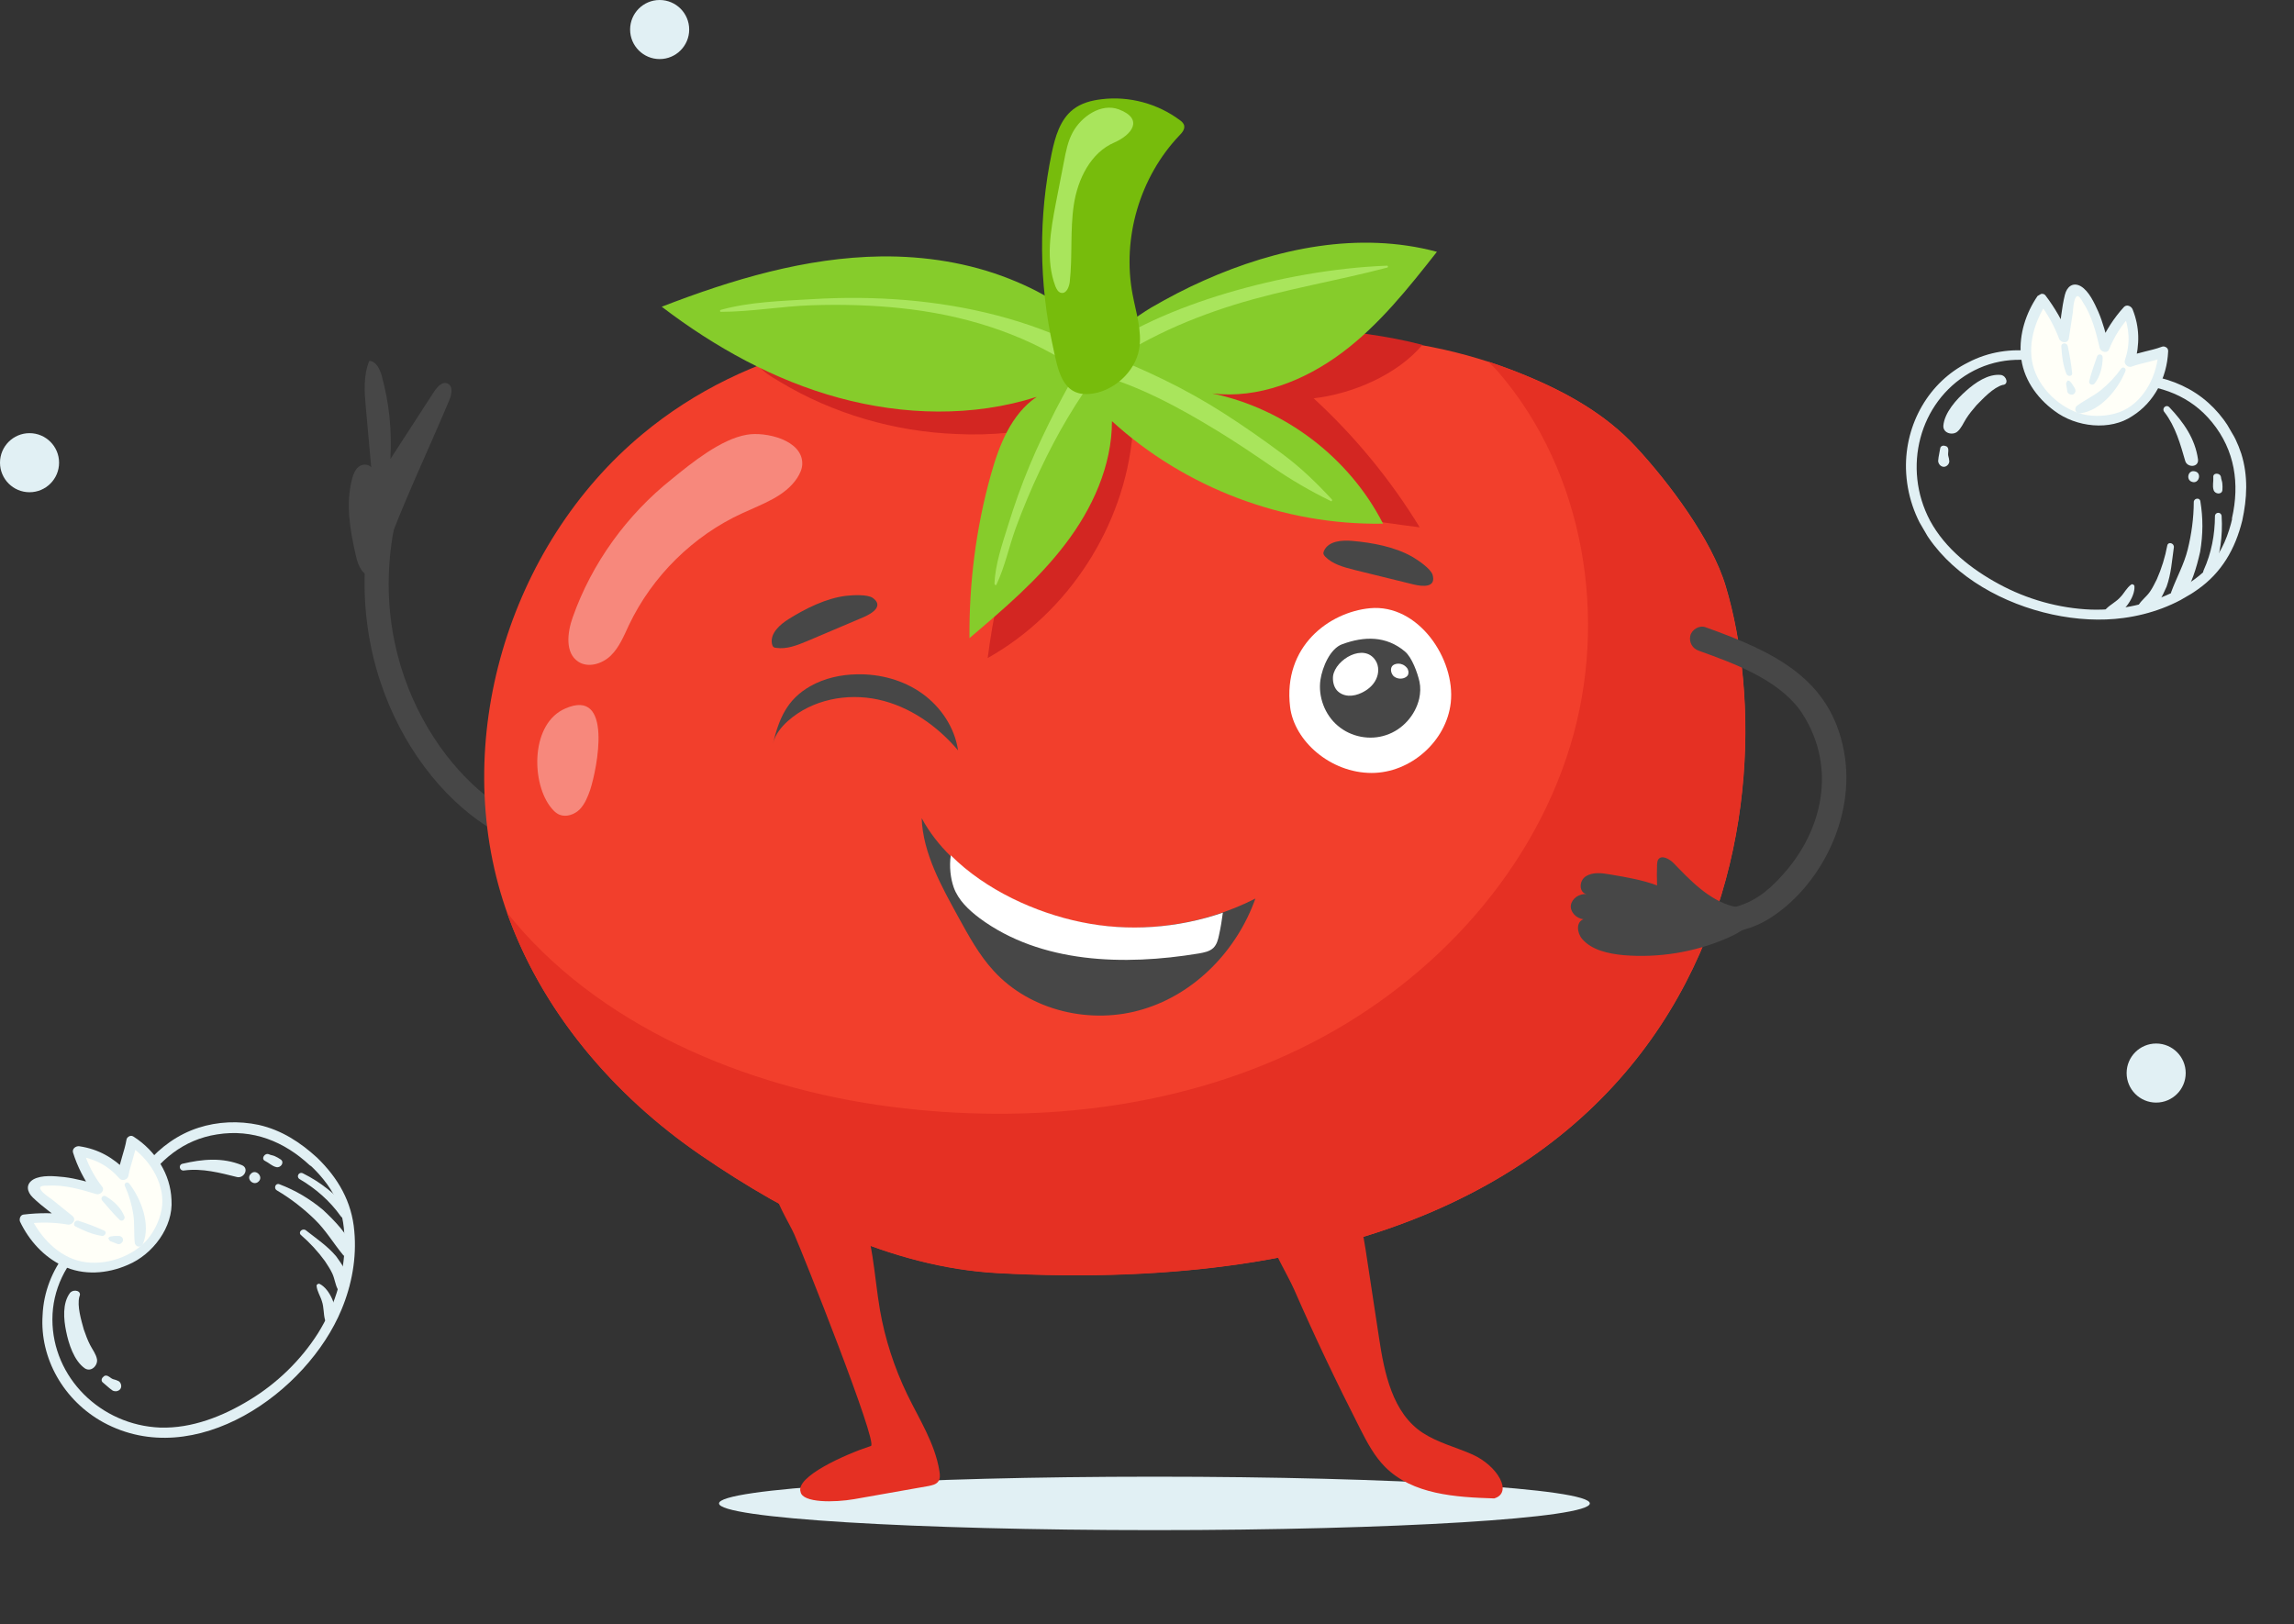 <?xml version="1.0" encoding="UTF-8"?> <svg xmlns="http://www.w3.org/2000/svg" width="233" height="165" viewBox="0 0 233 165" fill="none"><rect x="0" y="0" width="233" height="165" fill="#333333" stroke="none"/> <path d="M53.383 83.205C46.53 80.663 36.793 68.718 40.17 52.898C40.293 52.257 39.973 51.516 39.307 51.368C38.691 51.22 37.927 51.566 37.779 52.232C34.278 68.644 43.695 82.242 52.742 85.599C53.358 85.821 54.122 85.352 54.27 84.735C54.418 84.019 54.024 83.451 53.383 83.205Z" fill="#474747"></path> <path d="M117.254 155.429C141.678 155.429 161.478 154.214 161.478 152.715C161.478 151.215 141.678 150 117.254 150C92.83 150 73.03 151.215 73.03 152.715C73.03 154.214 92.83 155.429 117.254 155.429Z" fill="#E1F0F4"></path> <path d="M65.265 44.088C51.608 55.416 45.618 75.406 51.337 92.237C54.837 102.529 62.257 111.24 71.23 117.361C80.203 123.506 90.483 128.713 101.329 129.306C175.628 133.353 181.889 81.576 175.283 59.537C173.878 54.823 169.49 48.974 166.137 45.371C163.105 42.089 159.136 39.868 155.02 38.165C142.028 32.785 129.949 33.821 116.441 35.746C111.19 36.511 106.506 34.685 101.329 34.043C95.413 33.303 89.349 33.648 83.556 35.055C76.875 36.659 70.54 39.695 65.265 44.088Z" fill="#F23F2C"></path> <path d="M175.258 59.537C173.853 54.823 169.465 48.974 166.113 45.371C163.081 42.089 159.112 39.868 154.995 38.165C153.713 37.622 152.431 37.153 151.149 36.733C151.544 37.104 151.914 37.474 152.209 37.819C160.985 48.037 163.376 62.943 159.506 75.702C155.389 89.276 144.765 100.382 131.995 106.551C119.251 112.721 104.559 114.227 90.507 112.425C75.717 110.525 60.532 104.108 51.485 92.682C55.059 102.775 62.38 111.339 71.23 117.386C80.203 123.531 90.483 128.738 101.329 129.33C175.603 133.353 181.889 81.576 175.258 59.537Z" fill="#E53023"></path> <path d="M147.353 71.383C146.909 75.307 143.261 78.516 139.317 78.516C135.151 78.516 131.453 75.283 131.034 71.803C130.294 65.633 135.027 62.178 139.144 61.783C144.05 61.314 147.846 66.941 147.353 71.383Z" fill="white"></path> <path d="M142.694 66.176C143.409 66.768 143.976 68.348 144.173 69.236C144.296 69.804 144.272 70.396 144.148 70.964C143.754 72.666 142.447 74.123 140.796 74.666C139.144 75.233 137.221 74.863 135.89 73.728C134.559 72.617 133.869 70.766 134.115 69.063C134.313 67.755 135.101 65.88 136.334 65.436C138.553 64.621 140.796 64.572 142.694 66.176Z" fill="#474747"></path> <path d="M139.711 67.089C140.081 67.657 140.056 68.422 139.76 69.014C139.465 69.631 138.922 70.075 138.306 70.371C137.887 70.569 137.443 70.692 136.975 70.668C136.507 70.643 136.063 70.445 135.767 70.1C135.447 69.705 135.348 69.162 135.397 68.668C135.644 66.966 138.553 65.287 139.711 67.089Z" fill="white"></path> <path d="M141.387 67.681C141.585 67.385 142.374 67.212 142.891 67.829C143.064 68.027 143.113 68.348 142.99 68.594C142.891 68.743 142.719 68.841 142.546 68.891C142.201 68.989 141.807 68.915 141.535 68.668C141.289 68.397 141.19 67.977 141.387 67.681Z" fill="white"></path> <path d="M82.299 69.705C83.728 68.891 85.405 68.52 87.056 68.496C89.398 68.446 91.765 69.088 93.663 70.445C95.561 71.803 96.966 73.9 97.311 76.22C95.191 73.728 92.381 71.753 89.201 71.062C86.021 70.371 82.471 71.062 80.031 73.234C79.341 73.851 78.724 74.616 78.502 75.554C79.119 73.037 79.907 71.062 82.299 69.705Z" fill="#474747"></path> <path d="M80.129 62.869C79.217 63.437 78.207 64.325 78.404 65.386C78.428 65.51 78.478 65.658 78.576 65.732C78.65 65.781 78.724 65.806 78.823 65.806C79.907 65.978 80.992 65.534 82.003 65.115C83.901 64.3 85.799 63.511 87.697 62.696C88.733 62.252 89.719 61.511 88.659 60.746C88.141 60.352 86.563 60.45 85.922 60.524C83.901 60.771 81.83 61.808 80.129 62.869Z" fill="#474747"></path> <path d="M137.369 54.947C136.285 54.848 134.954 54.947 134.485 55.934C134.436 56.057 134.387 56.181 134.436 56.304C134.46 56.378 134.534 56.452 134.584 56.526C135.348 57.316 136.482 57.612 137.542 57.884C139.539 58.377 141.56 58.871 143.557 59.364C144.666 59.636 145.874 59.636 145.504 58.377C145.307 57.76 144 56.872 143.434 56.551C141.659 55.539 139.366 55.12 137.369 54.947Z" fill="#474747"></path> <path d="M109.735 93.693C115.701 94.903 122.086 94.039 127.509 91.275C125.66 96.482 121.445 100.9 116.145 102.504C110.869 104.133 104.657 102.701 100.935 98.629C99.456 97.025 98.396 95.076 97.336 93.15C95.66 90.09 93.737 86.684 93.614 83.106C96.67 88.782 103.647 92.435 109.735 93.693Z" fill="#474747"></path> <path d="M121.765 96.852C122.307 96.754 122.85 96.655 123.244 96.285C123.589 95.939 123.713 95.47 123.811 95.001C123.984 94.236 124.107 93.471 124.206 92.706C119.621 94.286 114.592 94.656 109.834 93.669C105.224 92.731 100.097 90.411 96.572 86.882C96.399 87.993 96.547 89.226 96.868 90.14C97.336 91.448 98.396 92.435 99.505 93.274C105.717 97.864 114.148 98.111 121.765 96.852Z" fill="white"></path> <path opacity="0.38" d="M58.165 62.721C57.623 64.251 57.376 66.324 58.732 67.212C59.743 67.879 61.173 67.435 62.035 66.596C62.898 65.756 63.367 64.596 63.884 63.486C66.251 58.525 70.392 54.428 75.396 52.133C77.418 51.196 79.735 50.431 80.968 48.555C81.239 48.135 81.46 47.666 81.485 47.173C81.584 44.68 77.713 43.816 75.84 44.162C73.227 44.606 70.244 47.025 68.248 48.654C63.687 52.281 60.113 57.193 58.165 62.721Z" fill="white"></path> <path opacity="0.38" d="M55.823 81.847C56.094 82.218 56.415 82.588 56.834 82.76C57.524 83.032 58.362 82.736 58.88 82.218C59.398 81.675 59.694 80.959 59.94 80.243C60.655 78.071 62.307 69.804 57.401 71.976C53.95 73.481 53.95 79.256 55.823 81.847Z" fill="white"></path> <path d="M88.461 146.877C85.75 147.766 80.795 150.012 81.313 151.542C81.51 152.677 84.764 152.628 86.76 152.282C89.275 151.838 91.789 151.394 94.304 150.95C94.649 150.876 95.043 150.801 95.265 150.53C95.512 150.234 95.487 149.814 95.413 149.419C94.969 146.631 93.367 144.163 92.135 141.621C90.828 138.906 89.891 136.019 89.374 133.057C88.757 129.454 88.708 125.678 87.13 122.371C86.12 120.224 82.693 116.423 79.907 117.558C76.555 118.891 79.809 123.432 80.672 125.382C81.46 127.134 89.226 146.631 88.461 146.877Z" fill="#E53023"></path> <path d="M138.134 145.101C138.848 146.507 139.588 147.914 140.697 149.025C143.483 151.813 147.821 152.085 151.766 152.208C153.688 151.641 152.135 148.901 149.547 147.741C147.871 147.001 146.071 146.557 144.543 145.57C141.437 143.57 140.599 139.474 140.056 135.821C139.613 132.86 139.144 129.873 138.7 126.912C138.257 124.098 137.567 120.865 135.052 119.533C133.598 118.768 131.749 118.842 130.368 119.755C126.054 122.593 129.974 127.702 131.453 131.009C133.524 135.747 135.767 140.461 138.134 145.101Z" fill="#E53023"></path> <path d="M187.288 76.294C185.907 68.915 180.188 66.201 173.212 63.708C172.596 63.486 171.832 63.955 171.684 64.572C171.536 65.263 171.906 65.88 172.547 66.102C176.121 67.385 180.46 68.965 182.801 72.099C186.548 77.504 185.242 83.797 181.643 88.19C178.389 92.163 175.653 93.052 169.983 92.04C169.342 91.916 168.602 92.213 168.454 92.904C168.307 93.521 168.627 94.31 169.317 94.434C172.818 95.051 176.515 95.273 179.646 93.348C184.7 90.238 188.57 83.155 187.288 76.294ZM183.985 84.34C184.034 84.216 184.009 84.291 183.985 84.34V84.34Z" fill="#474747"></path> <path d="M45.642 40.633C45.889 40.04 46.037 39.201 45.445 38.955C44.928 38.732 44.434 39.275 44.114 39.744C42.635 42.039 41.131 44.335 39.652 46.63C39.825 43.767 39.529 40.904 38.765 38.14C38.568 37.474 38.198 36.684 37.508 36.659C36.891 38.165 37.014 39.843 37.162 41.447C37.335 43.446 37.532 45.47 37.705 47.469C37.409 47.099 36.793 47.123 36.423 47.42C36.053 47.716 35.88 48.209 35.757 48.654C35.092 51.196 35.56 53.861 36.127 56.378C36.669 58.871 38.05 59.192 38.888 56.773C40.811 51.319 43.399 45.988 45.642 40.633Z" fill="#474747"></path> <path d="M169.983 87.672C169.564 87.252 168.775 86.808 168.43 87.302C168.331 87.45 168.331 87.622 168.307 87.795C168.282 88.511 168.282 89.227 168.307 89.942C166.803 89.374 165.176 89.103 163.574 88.832C162.735 88.683 161.799 88.56 161.084 89.004C160.369 89.449 160.344 90.658 161.158 90.831C160.418 90.732 159.654 91.275 159.555 91.941C159.457 92.608 160.073 93.299 160.837 93.373C160.048 93.669 160.172 94.779 160.714 95.396C161.675 96.507 163.352 96.877 164.905 97.025C168.454 97.321 172.078 96.729 175.307 95.347C176.22 94.952 177.699 94.261 177.945 93.249C178.241 91.892 177.033 92.311 176.022 92.065C173.533 91.423 171.61 89.35 169.983 87.672Z" fill="#474747"></path> <path d="M107.64 43.027C103.868 50.455 101.379 58.55 100.319 66.842C108.503 62.252 114.197 53.466 115.035 44.088C123.318 50.282 133.943 52.281 144.198 53.565C141.24 48.728 137.591 44.285 133.425 40.46C137.345 40.016 141.93 38.066 144.469 35.031C140.944 34.093 136.95 33.648 133.548 33.303C130.22 32.982 126.917 33.945 123.639 34.685C113.581 36.98 103.129 37.252 92.874 36.166C89.25 35.771 85.602 35.203 81.954 35.228C80.894 35.228 77.787 34.956 77.073 35.944C76.185 37.153 78.404 38.288 79.217 38.782C84.616 42.039 90.853 43.841 97.139 44.088C100.664 44.261 104.214 43.915 107.64 43.027Z" fill="#D32622"></path> <path d="M89.497 26.047C81.83 26.146 74.361 28.392 67.212 31.156C72.611 35.277 78.675 38.634 85.207 40.411C91.74 42.188 98.815 42.385 105.298 40.312C102.71 42.064 101.477 45.223 100.639 48.234C99.135 53.614 98.421 59.216 98.47 64.819C101.921 61.882 105.421 58.92 108.182 55.292C110.943 51.689 112.94 47.321 112.94 42.78C120.36 49.567 130.418 53.367 140.475 53.194C137.049 46.482 130.492 41.496 123.121 39.966C127.805 40.534 132.513 38.658 136.285 35.845C140.056 33.032 143.039 29.28 145.948 25.578C138.01 23.456 129.654 25.208 122.283 28.491C120.434 29.305 118.659 30.243 116.909 31.255C115.43 32.118 113.433 33.895 111.609 33.673C110.13 33.5 109.021 31.946 107.862 31.131C106.235 29.971 104.386 29.058 102.513 28.318C98.396 26.689 93.934 25.998 89.497 26.047Z" fill="#86CC2B"></path> <path d="M73.227 31.674C76.284 31.674 79.365 31.107 82.447 31.008C85.454 30.909 88.486 30.983 91.493 31.304C97.632 31.946 103.671 33.747 108.873 37.128C110.031 37.893 111.19 35.894 109.957 35.277C104.361 32.489 98.322 31.032 92.11 30.489C88.905 30.218 85.651 30.193 82.447 30.391C79.415 30.564 76.136 30.662 73.202 31.477C73.104 31.526 73.104 31.674 73.227 31.674Z" fill="#A9E55C"></path> <path d="M101.206 59.389C102.069 57.563 102.488 55.514 103.178 53.614C103.918 51.615 104.731 49.665 105.643 47.74C106.506 45.914 107.443 44.112 108.478 42.385C108.996 41.521 109.538 40.657 110.105 39.818C110.697 38.955 111.584 38.313 111.584 37.202C111.584 36.536 110.919 36.264 110.376 36.511C109.415 36.931 109.119 38.091 108.651 38.979C108.158 39.868 107.689 40.756 107.221 41.645C106.284 43.496 105.372 45.371 104.583 47.272C103.745 49.27 103.03 51.294 102.389 53.367C101.798 55.268 101.083 57.316 101.009 59.29C101.034 59.438 101.157 59.488 101.206 59.389Z" fill="#A9E55C"></path> <path d="M135.274 50.727C133.672 48.999 132.119 47.494 130.22 46.087C128.298 44.656 126.35 43.298 124.354 42.015C120.36 39.448 116.219 37.498 111.806 35.796C110.475 35.277 109.785 37.597 111.214 37.967C115.602 39.127 119.768 41.398 123.614 43.742C125.512 44.902 127.386 46.161 129.21 47.42C131.157 48.752 133.055 49.863 135.175 50.899C135.249 50.973 135.348 50.825 135.274 50.727Z" fill="#A9E55C"></path> <path d="M140.87 26.985C135.422 27.207 129.851 28.219 124.6 29.774C122.036 30.539 119.522 31.452 117.106 32.563C115.874 33.13 114.666 33.772 113.482 34.463C112.348 35.129 110.968 35.796 110.081 36.758C109.44 37.449 110.253 38.461 111.067 38.041C112.201 37.474 113.187 36.511 114.296 35.845C115.405 35.154 116.539 34.537 117.698 33.969C120.163 32.76 122.751 31.773 125.364 30.958C130.467 29.379 135.742 28.54 140.894 27.183C141.018 27.158 140.993 26.985 140.87 26.985Z" fill="#A9E55C"></path> <path d="M106.827 15.534C107.172 13.905 107.665 12.153 108.996 11.116C109.809 10.475 110.845 10.203 111.88 10.08C114.69 9.734 117.599 10.524 119.867 12.227C120.04 12.35 120.187 12.498 120.261 12.696C120.385 13.091 120.089 13.461 119.793 13.757C115.775 17.977 113.951 24.172 115.035 29.897C115.38 31.748 116.021 33.624 115.701 35.475C115.282 37.819 113.039 39.818 110.672 40.016C107.837 40.263 107.443 37.474 106.95 35.228C105.52 28.737 105.471 22 106.827 15.534Z" fill="#77BC0C"></path> <path d="M108.947 13.461C108.454 14.374 108.256 15.41 108.059 16.447C107.788 17.829 107.517 19.236 107.246 20.618C106.703 23.431 106.186 26.417 107.196 29.083C107.32 29.379 107.492 29.7 107.788 29.749C108.306 29.848 108.577 29.181 108.651 28.663C108.947 26.047 108.675 23.382 109.07 20.791C109.464 18.199 110.771 15.509 113.187 14.473C114.937 13.708 116.219 12.103 113.655 11.116C111.831 10.425 109.809 11.857 108.947 13.461Z" fill="#A9E55C"></path> <circle cx="67" cy="3" r="3" fill="#E1F0F4"></circle> <path d="M32.203 117.591C30.511 116.049 28.619 114.796 26.28 114.266C24.239 113.832 22.098 113.929 20.157 114.555C15.975 115.905 13.187 119.664 11.893 123.567C12.042 123.471 12.142 123.326 12.291 123.23C7.811 124.82 4.526 128.917 4.326 133.591C4.028 137.977 6.467 142.266 10.499 144.483C19.808 149.543 31.208 141.447 34.693 133.013C35.738 130.507 36.236 127.76 35.987 125.061C35.738 122.073 34.344 119.664 32.203 117.591C31.706 117.158 31.009 117.832 31.457 118.314C32.751 119.519 33.846 120.917 34.444 122.555C34.941 123.953 35.041 125.495 34.991 126.941C34.842 129.929 33.896 132.869 32.303 135.423C30.561 138.17 28.122 140.531 25.334 142.218C22.646 143.857 19.509 145.11 16.274 145.013C10.201 144.772 5.322 139.905 5.322 134.025C5.322 131.037 6.666 128.242 8.956 126.266C9.504 125.784 10.101 125.35 10.748 124.965C11.047 124.82 11.296 124.676 11.594 124.531C11.893 124.387 12.441 124.29 12.69 124.097C13.088 123.76 13.187 122.989 13.386 122.555C13.685 121.929 14.034 121.254 14.382 120.676C16.124 117.881 18.613 115.76 22.048 115.23C25.682 114.652 28.868 115.953 31.457 118.363C31.905 118.748 32.651 118.073 32.203 117.591Z" fill="#E1F0F4"></path> <path d="M7.114 131.326C6.318 132.387 6.467 134.025 6.716 135.23C6.965 136.483 7.512 138.218 8.608 138.989C9.255 139.423 9.952 138.7 9.852 138.073C9.753 137.543 9.404 137.11 9.155 136.628C8.906 136.146 8.707 135.616 8.508 135.037C8.259 134.122 7.811 132.676 8.06 131.712C8.359 131.134 7.512 130.893 7.114 131.326Z" fill="#E1F0F4"></path> <path d="M10.45 140.435C10.599 140.579 10.748 140.676 10.898 140.82C11.047 140.965 11.246 141.109 11.445 141.254C11.744 141.399 12.092 141.302 12.242 141.061C12.391 140.82 12.291 140.435 12.042 140.29C11.843 140.194 11.694 140.146 11.495 140.097C11.345 140.049 11.246 139.953 11.097 139.856C10.898 139.712 10.649 139.664 10.499 139.856C10.3 140.001 10.25 140.29 10.45 140.435Z" fill="#E1F0F4"></path> <path d="M30.561 125.447C31.457 126.218 32.303 127.134 33 128.097C33.249 128.483 33.548 128.917 33.747 129.351C33.996 129.881 34.045 130.459 34.294 130.941C34.593 131.519 35.34 131.182 35.439 130.652C35.589 129.64 34.742 128.435 34.145 127.616C33.249 126.555 32.154 125.832 31.058 124.965C30.71 124.724 30.262 125.158 30.561 125.447Z" fill="#E1F0F4"></path> <path d="M28.122 120.917C29.515 121.736 30.81 122.748 31.955 123.857C33.099 124.965 33.846 126.266 34.842 127.471C35.24 127.953 36.136 127.423 35.937 126.893C35.34 125.399 33.996 124.001 32.801 122.893C31.407 121.736 30.013 120.917 28.37 120.29C27.972 120.146 27.773 120.724 28.122 120.917Z" fill="#E1F0F4"></path> <path d="M30.411 119.76C32.054 120.724 33.498 121.977 34.593 123.519C35.041 124.146 35.937 123.471 35.439 122.893C34.145 121.351 32.602 120.098 30.76 119.182C30.362 118.989 30.063 119.519 30.411 119.76Z" fill="#E1F0F4"></path> <path d="M18.713 118.893C20.555 118.652 22.347 119.134 24.089 119.567C24.786 119.712 25.334 118.7 24.587 118.363C22.596 117.543 20.555 117.736 18.514 118.218C18.066 118.363 18.265 118.989 18.713 118.893Z" fill="#E1F0F4"></path> <path d="M26.28 120.001C26.777 119.519 25.981 118.7 25.483 119.23C24.936 119.76 25.782 120.531 26.28 120.001Z" fill="#E1F0F4"></path> <path d="M26.927 117.929C27.325 118.121 27.624 118.459 28.072 118.555C28.52 118.652 28.918 118.073 28.52 117.784C28.321 117.64 28.122 117.543 27.922 117.447C27.723 117.35 27.524 117.35 27.325 117.254C26.877 117.061 26.479 117.736 26.927 117.929Z" fill="#E1F0F4"></path> <path d="M32.154 130.604C32.203 131.182 32.552 131.664 32.701 132.194C32.9 132.772 32.851 133.447 33 134.025C33.149 134.555 33.996 134.604 34.095 134.025C34.294 132.917 33.548 130.941 32.452 130.411C32.353 130.363 32.154 130.459 32.154 130.604Z" fill="#E1F0F4"></path> <path d="M13.337 115.905C13.138 117.351 12.64 117.881 12.491 119.326C11.146 117.832 9.952 117.158 7.911 116.917C8.309 118.314 9.006 119.664 9.902 120.82C8.01 120.242 6.069 119.664 4.127 120.001C3.779 120.049 3.331 120.242 3.331 120.579C3.281 120.869 3.53 121.11 3.779 121.302C4.874 122.17 5.919 123.037 7.015 123.905C5.521 123.616 4.028 123.616 2.534 123.857C3.779 126.507 6.517 128.917 9.504 128.772C16.473 128.435 16.921 122.7 16.971 122.314C16.921 119.76 15.527 117.302 13.337 115.905Z" fill="#FFFFF8"></path> <path d="M12.839 115.808C12.64 116.965 12.142 118.073 11.993 119.23C12.291 119.134 12.59 119.085 12.889 118.989C11.495 117.591 10.002 116.724 8.06 116.435C7.712 116.387 7.313 116.676 7.413 117.061C7.861 118.507 8.558 119.857 9.454 121.11C9.653 120.869 9.852 120.628 10.051 120.387C8.906 120.049 7.712 119.712 6.517 119.567C5.571 119.471 4.227 119.326 3.381 119.808C2.584 120.29 2.734 121.061 3.331 121.64C4.326 122.604 5.521 123.423 6.616 124.29C6.766 124.001 6.965 123.712 7.114 123.423C5.521 123.182 3.978 123.182 2.385 123.375C2.037 123.423 1.937 123.857 2.037 124.097C2.933 125.977 4.426 127.664 6.367 128.579C8.458 129.591 10.898 129.399 12.988 128.483C15.527 127.423 17.618 124.628 17.419 121.881C17.319 119.278 15.826 116.917 13.586 115.471C13.038 115.085 12.491 116.001 13.088 116.338C15.079 117.591 16.672 120.049 16.473 122.411C16.373 123.616 15.776 124.917 15.029 125.832C13.536 127.664 10.649 128.628 8.309 128.146C5.919 127.664 4.078 125.64 3.082 123.567C2.982 123.808 2.883 124.049 2.734 124.29C4.078 124.146 5.471 124.146 6.865 124.387C7.313 124.483 7.811 123.905 7.363 123.519C6.666 122.941 5.969 122.411 5.272 121.832C4.924 121.591 4.426 121.254 4.177 120.917C3.829 120.435 4.426 120.435 4.874 120.435C6.567 120.338 8.209 120.82 9.802 121.302C10.201 121.399 10.649 120.917 10.4 120.579C9.504 119.423 8.857 118.17 8.458 116.772C8.259 116.965 8.01 117.206 7.811 117.399C9.603 117.688 10.947 118.363 12.142 119.712C12.391 120.001 12.938 119.857 13.038 119.471C13.237 118.314 13.735 117.206 13.884 116.049C13.934 115.423 12.938 115.134 12.839 115.808Z" fill="#E1F0F4"></path> <path d="M7.662 124.579C8.508 125.013 9.404 125.399 10.35 125.543C10.649 125.591 10.898 125.158 10.599 125.013C9.753 124.628 8.857 124.29 7.96 124.001C7.562 123.905 7.363 124.435 7.662 124.579Z" fill="#E1F0F4"></path> <path d="M10.4 121.977C10.947 122.604 11.495 123.278 12.142 123.905C12.391 124.146 12.739 123.857 12.64 123.567C12.291 122.7 11.594 122.025 10.798 121.543C10.45 121.302 10.151 121.736 10.4 121.977Z" fill="#E1F0F4"></path> <path d="M12.69 120.483C13.088 121.351 13.386 122.363 13.536 123.326C13.685 124.29 13.586 125.254 13.685 126.218C13.735 126.7 14.382 126.796 14.531 126.314C15.328 124.387 14.332 121.784 13.138 120.242C12.938 119.953 12.54 120.194 12.69 120.483Z" fill="#E1F0F4"></path> <path d="M11.196 126.073C11.445 126.17 11.694 126.266 11.943 126.363C12.192 126.459 12.441 126.218 12.491 126.025C12.54 125.784 12.341 125.543 12.043 125.543C11.793 125.543 11.545 125.543 11.296 125.592C11.146 125.592 11.047 125.688 10.997 125.784C11.047 125.832 11.097 126.025 11.196 126.073Z" fill="#E1F0F4"></path> <circle cx="219" cy="109" r="3" fill="#E1F0F4"></circle> <circle cx="3" cy="47" r="3" fill="#E1F0F4"></circle> <g clip-path="url(#clip0_42_6173)"> <path d="M227.748 52.867C228.23 50.629 228.361 48.364 227.643 46.075C226.991 44.093 225.831 42.291 224.313 40.928C221.044 37.993 216.393 37.474 212.368 38.318C212.526 38.399 212.702 38.412 212.86 38.493C209.232 35.42 204.039 34.641 199.898 36.82C195.958 38.767 193.477 43.033 193.589 47.633C193.898 58.224 206.629 64.005 215.671 62.775C218.363 62.418 220.987 61.467 223.195 59.894C225.652 58.176 227.034 55.76 227.748 52.867C227.873 52.219 226.939 51.956 226.748 52.586C226.357 54.31 225.7 55.96 224.585 57.3C223.627 58.433 222.344 59.295 221.069 59.979C218.412 61.353 215.395 62.014 212.386 61.922C209.136 61.797 205.868 60.877 203.008 59.316C200.24 57.816 197.579 55.736 196.035 52.891C193.189 47.52 194.943 40.856 200.024 37.899C202.607 36.396 205.699 36.152 208.558 37.137C209.25 37.368 209.926 37.666 210.584 38.032C210.859 38.217 211.11 38.359 211.385 38.545C211.66 38.73 212.019 39.155 212.31 39.273C212.802 39.448 213.519 39.146 213.994 39.1C214.686 39.043 215.444 39.005 216.119 39.015C219.411 39.115 222.496 40.2 224.682 42.902C227.009 45.752 227.487 49.16 226.706 52.61C226.598 53.191 227.557 53.497 227.748 52.867Z" fill="#E1F0F4"></path> <path d="M203.258 38.09C201.941 37.935 200.6 38.888 199.684 39.709C198.726 40.555 197.502 41.901 197.386 43.235C197.337 44.012 198.312 44.251 198.804 43.85C199.212 43.497 199.411 42.978 199.703 42.52C199.994 42.063 200.352 41.624 200.752 41.161C201.418 40.486 202.442 39.371 203.401 39.102C204.051 39.069 203.833 38.216 203.258 38.09Z" fill="#E1F0F4"></path> <path d="M197.063 45.554C197.013 45.756 197.005 45.933 196.955 46.135C196.905 46.337 196.881 46.582 196.856 46.827C196.881 47.157 197.14 47.41 197.423 47.418C197.706 47.426 197.99 47.146 197.989 46.858C197.972 46.638 197.939 46.484 197.88 46.288C197.847 46.135 197.88 46 197.888 45.822C197.913 45.578 197.83 45.338 197.588 45.306C197.363 45.207 197.088 45.309 197.063 45.554Z" fill="#E1F0F4"></path> <path d="M220.132 55.398C219.917 56.561 219.551 57.753 219.068 58.84C218.86 59.249 218.636 59.725 218.361 60.115C218.028 60.597 217.553 60.931 217.262 61.389C216.912 61.938 217.579 62.413 218.087 62.233C219.037 61.853 219.653 60.515 220.061 59.587C220.526 58.279 220.6 56.969 220.799 55.586C220.832 55.164 220.232 54.995 220.132 55.398Z" fill="#E1F0F4"></path> <path d="M222.821 51.012C222.814 52.629 222.59 54.256 222.208 55.803C221.826 57.35 221.077 58.65 220.536 60.117C220.32 60.703 221.229 61.211 221.587 60.772C222.578 59.505 223.11 57.64 223.467 56.05C223.765 54.264 223.772 52.647 223.488 50.912C223.412 50.495 222.812 50.614 222.821 51.012Z" fill="#E1F0F4"></path> <path d="M224.972 52.409C224.966 54.314 224.609 56.192 223.827 57.914C223.51 58.616 224.544 59.051 224.794 58.33C225.476 56.436 225.782 54.472 225.648 52.419C225.614 51.978 225.005 51.987 224.972 52.409Z" fill="#E1F0F4"></path> <path d="M219.839 41.862C220.973 43.333 221.458 45.124 221.959 46.848C222.185 47.523 223.335 47.487 223.251 46.672C222.958 44.539 221.765 42.872 220.322 41.35C219.971 41.036 219.53 41.523 219.839 41.862Z" fill="#E1F0F4"></path> <path d="M222.686 48.959C223.353 49.147 223.661 48.047 222.952 47.883C222.218 47.676 221.978 48.796 222.686 48.959Z" fill="#E1F0F4"></path> <path d="M224.803 48.476C224.836 48.917 224.695 49.345 224.837 49.781C224.979 50.217 225.679 50.27 225.729 49.78C225.754 49.536 225.737 49.315 225.72 49.094C225.703 48.874 225.603 48.702 225.586 48.481C225.527 47.997 224.744 47.992 224.803 48.476Z" fill="#E1F0F4"></path> <path d="M216.477 59.369C216.002 59.703 215.761 60.246 215.377 60.642C214.978 61.105 214.37 61.401 213.945 61.821C213.562 62.217 213.946 62.972 214.496 62.768C215.554 62.382 216.886 60.743 216.793 59.53C216.785 59.42 216.602 59.296 216.477 59.369Z" fill="#E1F0F4"></path> <path d="M219.717 35.712C218.367 36.267 217.659 36.104 216.334 36.702C216.949 34.789 216.932 33.417 216.113 31.531C215.106 32.578 214.29 33.859 213.741 35.216C213.289 33.29 212.813 31.321 211.545 29.813C211.328 29.536 210.936 29.245 210.644 29.415C210.369 29.517 210.286 29.854 210.245 30.166C210.046 31.549 209.822 32.889 209.623 34.272C209.122 32.835 208.371 31.544 207.411 30.375C205.746 32.784 205.04 36.362 206.668 38.871C210.464 44.725 215.647 42.228 216.005 42.077C218.187 40.749 219.611 38.308 219.717 35.712Z" fill="#FFFFF8"></path> <path d="M219.55 35.233C218.45 35.643 217.242 35.77 216.167 36.223C216.401 36.433 216.592 36.666 216.826 36.876C217.333 34.969 217.331 33.242 216.605 31.418C216.471 31.093 216.021 30.894 215.738 31.174C214.714 32.288 213.898 33.569 213.266 34.974C213.574 35.025 213.882 35.076 214.191 35.127C213.907 33.967 213.597 32.765 213.121 31.66C212.729 30.794 212.178 29.559 211.336 29.07C210.519 28.624 209.927 29.141 209.728 29.948C209.396 31.294 209.288 32.738 209.089 34.121C209.414 34.105 209.764 34.132 210.089 34.115C209.497 32.617 208.72 31.283 207.753 30.003C207.536 29.727 207.111 29.859 206.953 30.066C205.779 31.786 205.072 33.925 205.257 36.063C205.434 38.379 206.827 40.391 208.67 41.737C210.863 43.398 214.331 43.8 216.605 42.246C218.804 40.851 220.094 38.373 220.217 35.709C220.275 35.042 219.208 35.029 219.217 35.715C219.135 38.066 217.812 40.679 215.671 41.695C214.58 42.215 213.155 42.353 211.988 42.168C209.654 41.798 207.368 39.788 206.608 37.523C205.823 35.215 206.646 32.605 207.937 30.703C207.678 30.738 207.42 30.773 207.136 30.765C207.937 31.854 208.638 33.059 209.131 34.385C209.273 34.821 210.023 34.96 210.131 34.379C210.281 33.486 210.388 32.617 210.538 31.723C210.571 31.301 210.612 30.701 210.778 30.316C211.02 29.773 211.32 30.289 211.545 30.676C212.48 32.091 212.89 33.753 213.274 35.372C213.391 35.765 214.033 35.91 214.199 35.525C214.749 34.169 215.506 32.979 216.514 31.932C216.247 31.857 215.913 31.763 215.647 31.688C216.298 33.382 216.391 34.883 215.826 36.594C215.701 36.955 216.101 37.355 216.484 37.248C217.584 36.838 218.793 36.711 219.868 36.258C220.434 35.986 220.183 34.98 219.55 35.233Z" fill="#E1F0F4"></path> <path d="M209.365 35.17C209.416 36.12 209.533 37.088 209.884 37.978C209.993 38.261 210.493 38.258 210.467 37.927C210.375 37.002 210.216 36.057 210.015 35.137C209.898 34.745 209.34 34.839 209.365 35.17Z" fill="#E1F0F4"></path> <path d="M212.992 36.228C212.725 37.016 212.418 37.829 212.202 38.703C212.119 39.039 212.544 39.195 212.744 38.964C213.318 38.226 213.551 37.285 213.567 36.354C213.6 35.931 213.075 35.891 212.992 36.228Z" fill="#E1F0F4"></path> <path d="M215.434 37.456C214.885 38.236 214.161 39.003 213.403 39.617C212.645 40.231 211.761 40.63 210.978 41.2C210.587 41.486 210.829 42.094 211.321 41.98C213.387 41.699 215.136 39.53 215.868 37.722C216.018 37.404 215.609 37.181 215.434 37.456Z" fill="#E1F0F4"></path> <path d="M209.852 38.976C209.893 39.24 209.935 39.504 209.977 39.767C210.019 40.031 210.353 40.125 210.544 40.071C210.777 39.993 210.886 39.699 210.735 39.441C210.61 39.226 210.485 39.011 210.318 38.82C210.243 38.691 210.11 38.653 210.001 38.659C209.985 38.726 209.843 38.866 209.852 38.976Z" fill="#E1F0F4"></path> </g> <defs> <clipPath id="clip0_42_6173"> <rect width="34" height="32" fill="white" transform="translate(215.658 25) rotate(59.805)"></rect> </clipPath> </defs> </svg> 